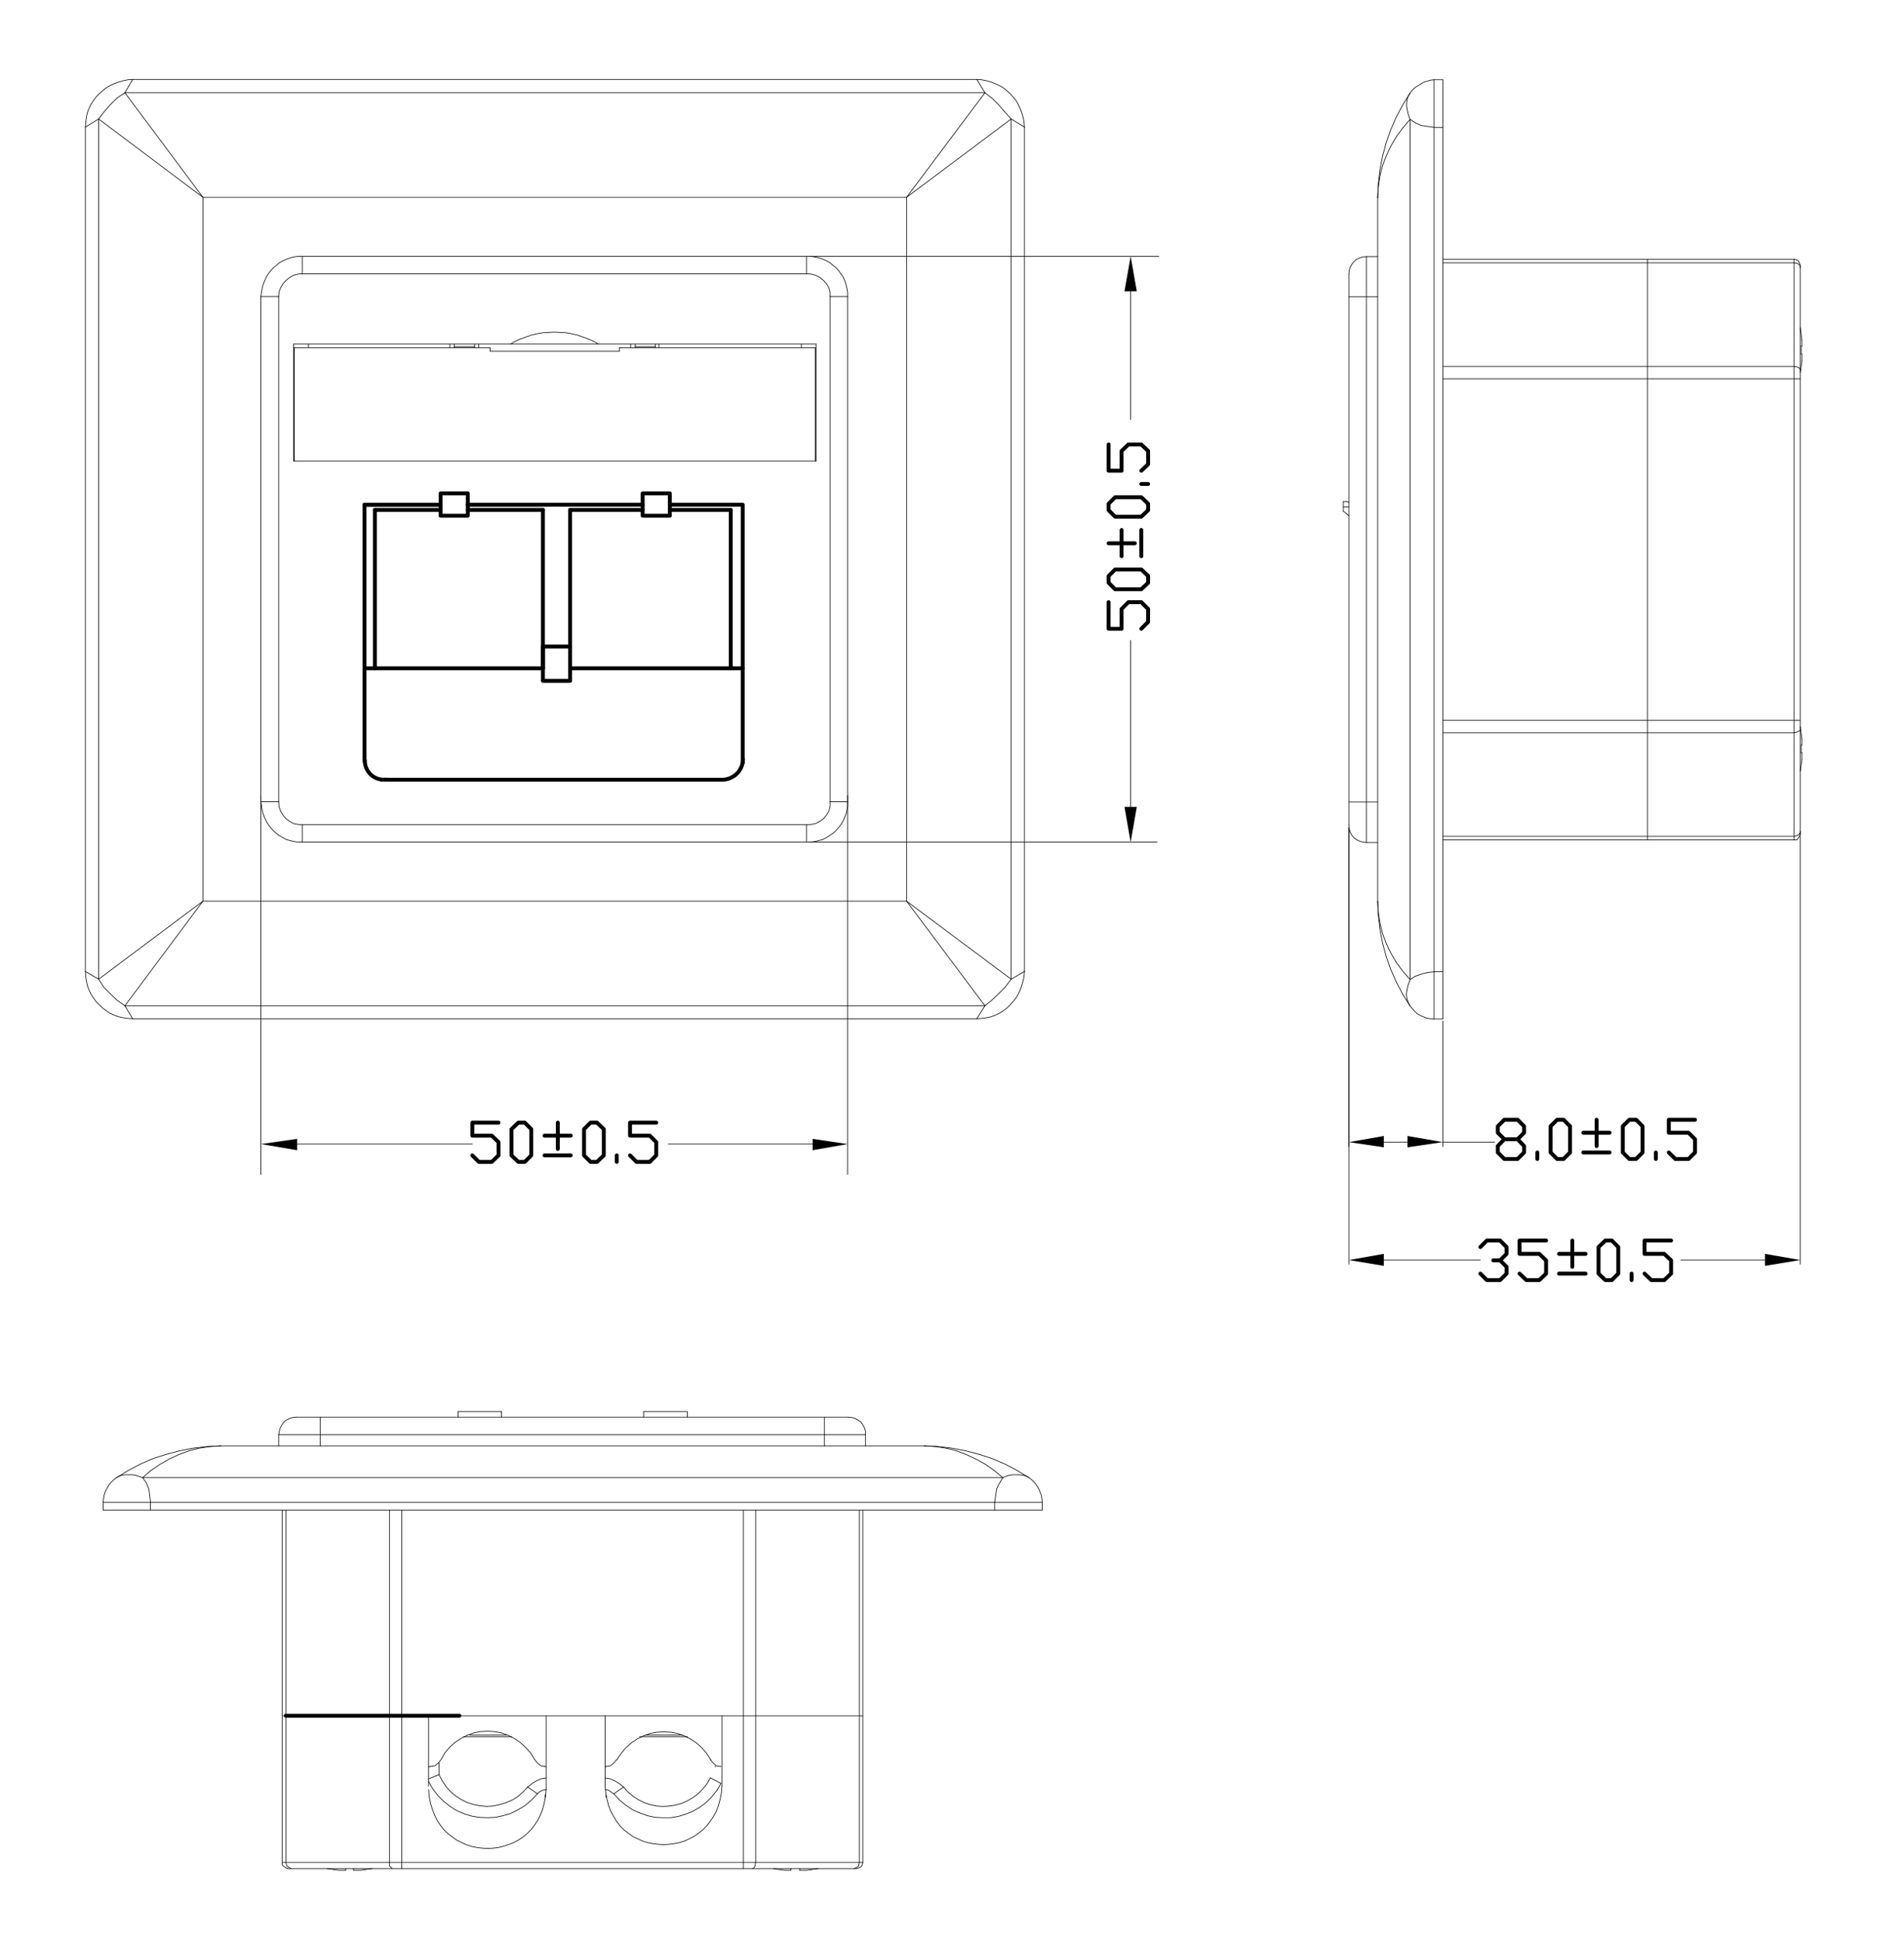 <?xml version="1.0" encoding="utf-8"?>
<!-- Generator: Adobe Illustrator 26.0.3, SVG Export Plug-In . SVG Version: 6.00 Build 0)  -->
<svg version="1.1" id="Ebene_1" xmlns="http://www.w3.org/2000/svg" xmlns:xlink="http://www.w3.org/1999/xlink" x="0px" y="0px"
	 width="352.8px" height="359.55px" viewBox="0 0 352.8 359.55" style="enable-background:new 0 0 352.8 359.55;"
	 xml:space="preserve">
<style type="text/css">
	.st0{fill:none;stroke:#000000;stroke-width:0.12;stroke-linecap:round;stroke-linejoin:round;stroke-miterlimit:10;}
	.st1{fill:none;stroke:#000000;stroke-width:0;stroke-linecap:round;stroke-miterlimit:10;}
	.st2{fill:none;stroke:#000000;stroke-width:0.72;stroke-linecap:round;stroke-linejoin:round;stroke-miterlimit:10;}
	.st3{fill:#FF0000;}
	.st4{fill:none;stroke:#FF0000;stroke-width:0;stroke-linecap:round;stroke-miterlimit:10;}
</style>
<line class="st0" x1="15.82" y1="23.54" x2="15.82" y2="179.96"/>
<line class="st0" x1="18.28" y1="22.04" x2="18.28" y2="181.4"/>
<line class="st0" x1="24.58" y1="188.72" x2="181" y2="188.72"/>
<line class="st0" x1="23.14" y1="186.32" x2="182.5" y2="186.32"/>
<polyline class="st0" points="37.6,36.56 37.6,166.94 167.98,166.94 "/>
<line class="st0" x1="48.34" y1="54.92" x2="48.34" y2="148.52"/>
<line class="st0" x1="51.64" y1="54.92" x2="51.64" y2="148.52"/>
<line class="st0" x1="54.4" y1="63.74" x2="54.4" y2="85.4"/>
<line class="st0" x1="54.52" y1="64.4" x2="54.52" y2="85.4"/>
<line class="st0" x1="56.02" y1="156.02" x2="149.44" y2="156.02"/>
<line class="st0" x1="56.02" y1="152.78" x2="149.44" y2="152.78"/>
<line class="st0" x1="56.02" y1="47.48" x2="56.02" y2="50.72"/>
<line class="st0" x1="56.02" y1="152.78" x2="56.02" y2="156.02"/>
<line class="st0" x1="57.16" y1="64.4" x2="57.16" y2="63.74"/>
<line class="st0" x1="48.34" y1="148.52" x2="51.64" y2="148.52"/>
<line class="st0" x1="153.82" y1="148.52" x2="157.06" y2="148.52"/>
<line class="st0" x1="83.38" y1="63.74" x2="83.38" y2="64.4"/>
<line class="st0" x1="84.16" y1="64.4" x2="84.16" y2="63.74"/>
<line class="st0" x1="87.94" y1="63.74" x2="87.94" y2="64.4"/>
<line class="st0" x1="88.72" y1="63.74" x2="88.72" y2="64.4"/>
<line class="st0" x1="90.82" y1="64.4" x2="90.82" y2="65.06"/>
<line class="st0" x1="114.76" y1="64.4" x2="114.76" y2="65.06"/>
<line class="st0" x1="116.86" y1="63.74" x2="116.86" y2="64.4"/>
<line class="st0" x1="117.7" y1="64.4" x2="117.7" y2="63.74"/>
<line class="st0" x1="54.4" y1="85.4" x2="151.24" y2="85.4"/>
<line class="st0" x1="121.42" y1="63.74" x2="121.42" y2="64.4"/>
<line class="st0" x1="122.08" y1="63.74" x2="122.08" y2="64.4"/>
<line class="st0" x1="90.82" y1="65.06" x2="114.76" y2="65.06"/>
<line class="st0" x1="151.06" y1="64.4" x2="114.76" y2="64.4"/>
<line class="st0" x1="90.82" y1="64.4" x2="54.52" y2="64.4"/>
<line class="st0" x1="121.42" y1="64.22" x2="117.7" y2="64.22"/>
<line class="st0" x1="87.94" y1="64.22" x2="84.16" y2="64.22"/>
<line class="st0" x1="54.4" y1="63.74" x2="151.24" y2="63.74"/>
<line class="st0" x1="148.48" y1="64.4" x2="148.48" y2="63.74"/>
<line class="st0" x1="149.44" y1="156.02" x2="149.44" y2="152.78"/>
<line class="st0" x1="149.44" y1="50.72" x2="149.44" y2="47.48"/>
<line class="st0" x1="151.06" y1="85.4" x2="151.06" y2="64.4"/>
<line class="st0" x1="151.24" y1="85.4" x2="151.24" y2="63.74"/>
<line class="st0" x1="157.06" y1="54.92" x2="153.82" y2="54.92"/>
<line class="st0" x1="51.64" y1="54.92" x2="48.34" y2="54.92"/>
<line class="st0" x1="153.82" y1="148.52" x2="153.82" y2="54.92"/>
<line class="st0" x1="157.06" y1="148.52" x2="157.06" y2="54.92"/>
<line class="st0" x1="149.44" y1="50.72" x2="56.02" y2="50.72"/>
<line class="st0" x1="149.44" y1="47.48" x2="56.02" y2="47.48"/>
<polyline class="st0" points="167.98,166.94 167.98,36.56 37.6,36.56 "/>
<line class="st0" x1="187.36" y1="22.04" x2="187.36" y2="181.4"/>
<line class="st0" x1="189.82" y1="23.54" x2="189.82" y2="179.96"/>
<line class="st0" x1="23.14" y1="17.18" x2="182.5" y2="17.18"/>
<line class="st0" x1="24.58" y1="14.72" x2="181" y2="14.72"/>
<line class="st0" x1="265.72" y1="188.78" x2="267.34" y2="188.78"/>
<line class="st0" x1="265.72" y1="180.02" x2="267.34" y2="180.02"/>
<line class="st0" x1="253.18" y1="156.08" x2="255.28" y2="156.08"/>
<line class="st0" x1="267.34" y1="155.6" x2="332.44" y2="155.6"/>
<line class="st0" x1="267.34" y1="154.94" x2="332.44" y2="154.94"/>
<line class="st0" x1="249.94" y1="148.58" x2="255.28" y2="148.58"/>
<line class="st0" x1="248.92" y1="94.7" x2="248.92" y2="92.9"/>
<line class="st0" x1="249.94" y1="152.84" x2="249.94" y2="50.78"/>
<line class="st0" x1="253.18" y1="156.08" x2="253.18" y2="47.54"/>
<line class="st0" x1="255.28" y1="36.62" x2="255.28" y2="167"/>
<line class="st0" x1="333.76" y1="138.02" x2="333.88" y2="138.02"/>
<line class="st0" x1="267.34" y1="135.74" x2="332.44" y2="135.74"/>
<line class="st0" x1="333.58" y1="133.46" x2="267.34" y2="133.46"/>
<line class="st0" x1="333.88" y1="139.46" x2="333.76" y2="139.46"/>
<line class="st0" x1="261.28" y1="22.1" x2="261.28" y2="181.46"/>
<line class="st0" x1="265.72" y1="14.78" x2="265.72" y2="188.78"/>
<line class="st0" x1="248.92" y1="94.7" x2="249.94" y2="95.54"/>
<line class="st0" x1="267.34" y1="188.78" x2="267.34" y2="14.78"/>
<line class="st0" x1="249.94" y1="93.08" x2="249.58" y2="92.9"/>
<line class="st0" x1="249.94" y1="93.92" x2="248.92" y2="93.92"/>
<line class="st0" x1="249.58" y1="92.9" x2="248.92" y2="92.9"/>
<line class="st0" x1="305.26" y1="155.6" x2="305.26" y2="48.02"/>
<line class="st0" x1="267.34" y1="70.16" x2="333.58" y2="70.16"/>
<line class="st0" x1="333.76" y1="64.1" x2="333.88" y2="64.1"/>
<line class="st0" x1="267.34" y1="67.88" x2="332.44" y2="67.88"/>
<line class="st0" x1="333.88" y1="65.6" x2="333.76" y2="65.6"/>
<line class="st0" x1="332.44" y1="48.02" x2="332.44" y2="155.6"/>
<line class="st0" x1="333.58" y1="49.16" x2="333.58" y2="154.46"/>
<line class="st0" x1="249.94" y1="54.98" x2="255.28" y2="54.98"/>
<line class="st0" x1="267.34" y1="48.68" x2="332.44" y2="48.68"/>
<line class="st0" x1="267.34" y1="48.02" x2="332.44" y2="48.02"/>
<line class="st0" x1="253.18" y1="47.54" x2="255.28" y2="47.54"/>
<line class="st0" x1="265.72" y1="23.6" x2="267.34" y2="23.6"/>
<line class="st0" x1="265.72" y1="14.78" x2="267.34" y2="14.78"/>
<polyline class="st0" points="110.86,63.74 109.96,63.2 108.94,62.78 107.98,62.42 106.96,62.06 105.88,61.82 104.86,61.64 
	103.78,61.58 102.7,61.52 101.68,61.58 100.6,61.64 99.52,61.82 98.5,62.06 97.48,62.42 96.46,62.78 95.5,63.2 94.6,63.74 "/>
<polyline class="st0" points="157.06,54.92 157.06,54.14 156.94,53.42 156.76,52.7 156.52,51.98 156.22,51.32 155.8,50.72 
	155.38,50.12 154.9,49.58 154.36,49.16 153.82,48.68 153.16,48.32 152.5,48.02 151.78,47.78 151,47.6 150.22,47.48 149.44,47.48 "/>
<polyline class="st0" points="56.02,47.48 55.24,47.48 54.46,47.6 53.74,47.78 53.08,48.02 52.42,48.32 51.76,48.68 51.22,49.16 
	50.68,49.58 50.2,50.12 49.72,50.72 49.36,51.32 49.06,51.98 48.76,52.7 48.58,53.42 48.46,54.14 48.34,54.92 "/>
<polyline class="st0" points="48.34,148.52 48.46,149.3 48.58,150.08 48.76,150.8 49.06,151.52 49.36,152.18 49.72,152.78 
	50.2,153.38 50.68,153.92 51.22,154.4 51.76,154.82 52.42,155.18 53.08,155.54 53.74,155.72 54.46,155.9 55.24,156.02 56.02,156.02 
	"/>
<polyline class="st0" points="149.44,156.02 150.22,156.02 151,155.9 151.72,155.72 152.44,155.54 153.1,155.18 153.7,154.82 
	154.3,154.4 154.84,153.92 155.32,153.38 155.8,152.78 156.16,152.18 156.46,151.52 156.76,150.8 156.94,150.08 157.06,149.3 
	157.06,148.52 "/>
<polyline class="st0" points="149.44,152.78 150.34,152.72 151.18,152.54 151.96,152.12 152.62,151.64 153.16,150.98 153.58,150.26 
	153.82,149.42 153.82,148.52 "/>
<polyline class="st0" points="51.64,148.52 51.7,149.42 52,150.26 52.42,150.98 52.96,151.64 53.62,152.12 54.34,152.54 
	55.18,152.72 56.02,152.78 "/>
<polyline class="st0" points="56.02,50.72 55.18,50.78 54.34,51.02 53.62,51.44 52.96,51.98 52.42,52.58 52,53.3 51.7,54.08 
	51.64,54.92 "/>
<polyline class="st0" points="153.82,54.92 153.82,54.08 153.58,53.3 153.16,52.58 152.62,51.98 151.96,51.44 151.18,51.02 
	150.34,50.78 149.44,50.72 "/>
<polyline class="st0" points="24.58,14.72 23.68,14.78 22.84,14.96 22,15.2 21.16,15.5 20.38,15.86 19.66,16.28 19,16.82 
	18.4,17.36 17.8,17.96 17.32,18.62 16.84,19.34 16.48,20.12 16.18,20.9 16,21.74 15.88,22.64 15.82,23.54 "/>
<polyline class="st0" points="189.82,23.54 189.76,22.64 189.58,21.74 189.34,20.9 189.04,20.12 188.68,19.34 188.26,18.62 
	187.72,17.96 187.18,17.36 186.58,16.82 185.92,16.28 185.2,15.86 184.42,15.5 183.64,15.2 182.8,14.96 181.9,14.78 181,14.72 "/>
<polyline class="st0" points="181,188.72 181.9,188.66 182.8,188.54 183.64,188.36 184.42,188.06 185.2,187.7 185.92,187.22 
	186.58,186.74 187.18,186.14 187.72,185.54 188.26,184.88 188.68,184.16 189.04,183.38 189.34,182.54 189.58,181.7 189.76,180.86 
	189.82,179.96 "/>
<polyline class="st0" points="15.82,179.96 15.88,180.86 16,181.7 16.18,182.54 16.48,183.38 16.84,184.16 17.32,184.88 
	17.8,185.54 18.4,186.14 19,186.74 19.66,187.22 20.38,187.7 21.16,188.06 22,188.36 22.84,188.54 23.68,188.66 24.58,188.72 "/>
<line class="st0" x1="333.58" y1="142.88" x2="333.88" y2="140.78"/>
<line class="st0" x1="333.88" y1="136.88" x2="333.58" y2="134.6"/>
<line class="st0" x1="333.58" y1="69.02" x2="333.88" y2="66.86"/>
<line class="st0" x1="333.88" y1="62.96" x2="333.58" y2="60.68"/>
<polyline class="st0" points="265.72,14.78 265.12,14.84 264.52,15.02 263.86,15.2 263.26,15.56 262.66,15.92 262.12,16.28 
	261.64,16.76 261.28,17.24 259.9,19.46 258.7,21.74 257.68,24.08 256.84,26.48 256.18,28.94 255.7,31.46 255.4,33.98 255.28,36.62 
	"/>
<polyline class="st0" points="255.28,167 255.4,169.58 255.7,172.16 256.18,174.68 256.84,177.14 257.68,179.54 258.7,181.88 
	259.9,184.16 261.28,186.38 261.76,186.92 262.18,187.4 262.66,187.82 263.2,188.12 263.74,188.36 264.34,188.6 265,188.72 
	265.72,188.78 "/>
<polyline class="st0" points="249.94,152.84 250,153.5 250.18,154.16 250.48,154.7 250.84,155.18 251.32,155.54 251.92,155.84 
	252.52,156.02 253.18,156.08 "/>
<polyline class="st0" points="253.18,47.54 252.52,47.6 251.92,47.78 251.32,48.08 250.84,48.5 250.48,48.98 250.18,49.52 
	250,50.12 249.94,50.78 "/>
<polyline class="st0" points="332.44,155.6 332.92,155.6 333.22,155.24 333.4,154.94 333.58,154.46 "/>
<polyline class="st0" points="333.58,49.16 333.4,48.68 333.22,48.32 332.92,48.14 332.44,48.02 "/>
<line class="st0" x1="37.6" y1="166.94" x2="23.14" y2="186.32"/>
<line class="st0" x1="182.5" y1="186.32" x2="181" y2="188.72"/>
<line class="st0" x1="23.14" y1="186.32" x2="24.58" y2="188.72"/>
<line class="st0" x1="23.14" y1="17.18" x2="24.58" y2="14.72"/>
<polyline class="st0" points="187.36,181.4 186.22,182.9 185.08,184.04 183.76,185.3 182.5,186.32 "/>
<polyline class="st0" points="181,14.72 182.5,17.18 183.76,18.14 185.08,19.46 186.22,20.78 187.36,22.04 "/>
<polyline class="st0" points="23.14,186.32 21.7,185.3 20.38,184.04 19.24,182.9 18.28,181.4 "/>
<polyline class="st0" points="37.6,36.56 23.14,17.18 21.7,18.14 20.38,19.46 19.24,20.78 18.28,22.04 "/>
<line class="st0" x1="167.98" y1="36.56" x2="182.5" y2="17.18"/>
<line class="st0" x1="37.6" y1="36.56" x2="18.28" y2="22.04"/>
<line class="st0" x1="37.6" y1="166.94" x2="18.28" y2="181.4"/>
<line class="st0" x1="167.98" y1="166.94" x2="182.5" y2="186.32"/>
<line class="st0" x1="18.28" y1="22.04" x2="15.82" y2="23.54"/>
<line class="st0" x1="167.98" y1="166.94" x2="187.36" y2="181.4"/>
<line class="st0" x1="167.98" y1="36.56" x2="187.36" y2="22.04"/>
<line class="st0" x1="187.36" y1="181.4" x2="189.82" y2="179.96"/>
<line class="st0" x1="187.36" y1="22.04" x2="189.82" y2="23.54"/>
<line class="st0" x1="18.28" y1="181.4" x2="15.82" y2="179.96"/>
<line class="st0" x1="333.88" y1="138.02" x2="333.88" y2="136.88"/>
<line class="st0" x1="333.76" y1="138.02" x2="333.76" y2="139.46"/>
<line class="st0" x1="333.88" y1="140.78" x2="333.88" y2="139.46"/>
<line class="st0" x1="333.88" y1="64.1" x2="333.88" y2="62.96"/>
<line class="st0" x1="333.76" y1="64.1" x2="333.76" y2="65.6"/>
<line class="st0" x1="333.88" y1="66.86" x2="333.88" y2="65.6"/>
<polyline class="st0" points="255.28,167 255.4,169.04 255.7,171.02 256.18,172.94 256.9,174.86 257.74,176.6 258.76,178.34 
	259.96,179.96 261.28,181.46 "/>
<polyline class="st0" points="255.28,36.62 255.4,34.58 255.7,32.6 256.18,30.68 256.9,28.82 257.74,27.02 258.76,25.28 
	259.96,23.66 261.28,22.1 "/>
<polyline class="st0" points="261.28,186.38 260.98,185.78 260.74,185.18 260.62,184.52 260.62,183.92 260.74,183.26 260.86,182.66 
	261.28,181.46 261.76,181.16 262.24,180.86 263.38,180.44 264.58,180.14 265.72,180.02 "/>
<polyline class="st0" points="261.28,17.24 260.86,17.96 260.68,18.74 260.62,19.52 260.74,20.3 260.92,21.08 261.16,21.86 
	261.28,22.04 261.28,22.1 261.34,22.16 261.46,22.22 261.88,22.52 262.12,22.64 262.24,22.76 262.3,22.76 262.36,22.82 262.84,23 
	263.32,23.24 263.44,23.24 263.62,23.3 263.86,23.3 264.4,23.42 264.52,23.42 264.58,23.42 264.7,23.42 264.94,23.48 265.42,23.54 
	265.6,23.6 265.72,23.6 "/>
<polyline class="st0" points="333.58,153.98 333.58,154.28 333.1,154.76 332.44,154.94 "/>
<polyline class="st0" points="333.58,135.26 333.4,135.38 333.1,135.56 332.44,135.74 "/>
<polyline class="st0" points="333.58,49.64 333.58,49.28 333.1,48.8 332.44,48.68 "/>
<polyline class="st0" points="333.58,68.54 333.4,68.18 333.1,68 332.44,67.88 "/>
<line class="st0" x1="249.94" y1="153.32" x2="249.94" y2="234.2"/>
<line class="st0" x1="333.58" y1="154.28" x2="333.58" y2="234.2"/>
<line class="st0" x1="256.42" y1="233.42" x2="274.3" y2="233.42"/>
<line class="st0" x1="327.04" y1="233.42" x2="311.44" y2="233.42"/>
<path d="M256.42,233.42h-6.48l6.48,1.08V233.42z M256.42,232.28v1.14h-6.48L256.42,232.28z"/>
<path class="st1" d="M256.42,233.42h-6.48l6.48,1.08V233.42z M256.42,232.28v1.14h-6.48L256.42,232.28z"/>
<path d="M333.58,233.42h-6.54v1.08L333.58,233.42z M327.04,232.28l6.54,1.14h-6.54V232.28z"/>
<path class="st1" d="M333.58,233.42h-6.54v1.08L333.58,233.42z M327.04,232.28l6.54,1.14h-6.54V232.28z"/>
<line class="st0" x1="157.06" y1="147.38" x2="157.06" y2="217.58"/>
<line class="st0" x1="48.34" y1="147.38" x2="48.34" y2="217.58"/>
<line class="st0" x1="150.58" y1="211.94" x2="123.82" y2="211.94"/>
<line class="st0" x1="55.06" y1="211.94" x2="87.52" y2="211.94"/>
<path d="M157.06,211.94h-6.48v1.14L157.06,211.94z M150.58,210.98l6.48,0.96h-6.48V210.98z"/>
<path class="st1" d="M157.06,211.94h-6.48v1.14L157.06,211.94z M150.58,210.98l6.48,0.96h-6.48V210.98z"/>
<path d="M55.06,211.94h-6.72l6.72,1.14V211.94z M55.06,210.98v0.96h-6.72L55.06,210.98z"/>
<path class="st1" d="M55.06,211.94h-6.72l6.72,1.14V211.94z M55.06,210.98v0.96h-6.72L55.06,210.98z"/>
<line class="st0" x1="149.92" y1="156.02" x2="214.42" y2="156.02"/>
<line class="st0" x1="149.92" y1="47.48" x2="214.72" y2="47.48"/>
<line class="st0" x1="209.5" y1="149.48" x2="209.5" y2="118.64"/>
<line class="st0" x1="209.5" y1="53.96" x2="209.5" y2="77.72"/>
<polygon points="208.36,149.48 210.64,149.48 209.5,156.02 "/>
<polygon class="st1" points="208.36,149.48 210.64,149.48 209.5,156.02 "/>
<polygon points="209.5,47.48 210.64,53.96 208.36,53.96 "/>
<polygon class="st1" points="209.5,47.48 210.64,53.96 208.36,53.96 "/>
<line class="st0" x1="249.94" y1="153.32" x2="249.94" y2="212.42"/>
<line class="st0" x1="267.34" y1="189.14" x2="267.34" y2="212.42"/>
<line class="st0" x1="256.42" y1="211.58" x2="260.8" y2="211.58"/>
<line class="st0" x1="267.34" y1="211.58" x2="276.94" y2="211.58"/>
<path d="M256.42,211.58h-6.48l6.48,0.96V211.58z M256.42,210.44v1.14h-6.48L256.42,210.44z"/>
<path class="st1" d="M256.42,211.58h-6.48l6.48,0.96V211.58z M256.42,210.44v1.14h-6.48L256.42,210.44z"/>
<path d="M267.34,211.58h-6.54v0.96L267.34,211.58z M260.8,210.44l6.54,1.14h-6.54V210.44z"/>
<path class="st1" d="M267.34,211.58h-6.54v0.96L267.34,211.58z M260.8,210.44l6.54,1.14h-6.54V210.44z"/>
<line class="st0" x1="79.42" y1="317.84" x2="79.42" y2="330.86"/>
<line class="st0" x1="81.34" y1="326.6" x2="81.34" y2="328.76"/>
<line class="st0" x1="101.2" y1="317.84" x2="101.2" y2="331.52"/>
<line class="st0" x1="112.12" y1="317.84" x2="112.12" y2="330.86"/>
<line class="st0" x1="133.6" y1="330.38" x2="131.62" y2="329.36"/>
<line class="st0" x1="79.42" y1="329.54" x2="81.34" y2="328.76"/>
<line class="st0" x1="126.46" y1="321.44" x2="119.62" y2="321.44"/>
<line class="st0" x1="93.88" y1="321.44" x2="87.04" y2="321.44"/>
<line class="st0" x1="127.42" y1="321.74" x2="118.48" y2="321.74"/>
<line class="st0" x1="94.84" y1="321.74" x2="85.9" y2="321.74"/>
<line class="st0" x1="132.64" y1="327.26" x2="132.46" y2="327.26"/>
<line class="st0" x1="112.3" y1="327.26" x2="112.12" y2="327.26"/>
<line class="st0" x1="101.2" y1="327.26" x2="101.02" y2="327.26"/>
<line class="st0" x1="79.72" y1="327.26" x2="79.42" y2="327.26"/>
<line class="st0" x1="99.58" y1="332.3" x2="97.78" y2="331.04"/>
<line class="st0" x1="113.74" y1="332.3" x2="115.54" y2="331.04"/>
<line class="st0" x1="133.78" y1="317.84" x2="133.78" y2="330.86"/>
<line class="st0" x1="19.12" y1="278.3" x2="19.12" y2="279.74"/>
<line class="st0" x1="27.88" y1="278.3" x2="27.88" y2="279.74"/>
<line class="st0" x1="51.64" y1="265.76" x2="51.64" y2="267.86"/>
<line class="st0" x1="52.3" y1="279.74" x2="52.3" y2="345.02"/>
<line class="st0" x1="52.96" y1="279.74" x2="52.96" y2="345.02"/>
<line class="st0" x1="67.6" y1="346.34" x2="67.6" y2="346.34"/>
<line class="st0" x1="59.32" y1="262.52" x2="59.32" y2="267.86"/>
<line class="st0" x1="64.06" y1="346.46" x2="64.06" y2="346.16"/>
<line class="st0" x1="65.5" y1="346.16" x2="65.5" y2="346.46"/>
<line class="st0" x1="158.74" y1="346.16" x2="53.32" y2="346.16"/>
<line class="st0" x1="159.88" y1="345.02" x2="52.3" y2="345.02"/>
<line class="st0" x1="72.16" y1="345.02" x2="72.16" y2="279.74"/>
<line class="st0" x1="74.44" y1="346.16" x2="74.44" y2="279.74"/>
<line class="st0" x1="84.88" y1="261.5" x2="84.88" y2="262.52"/>
<line class="st0" x1="61.9" y1="346.34" x2="61.9" y2="346.34"/>
<line class="st0" x1="52.3" y1="317.84" x2="159.88" y2="317.84"/>
<line class="st0" x1="92.92" y1="261.5" x2="92.92" y2="262.52"/>
<line class="st0" x1="19.12" y1="279.74" x2="193.12" y2="279.74"/>
<line class="st0" x1="19.12" y1="278.3" x2="193.12" y2="278.3"/>
<line class="st0" x1="150.28" y1="346.34" x2="150.28" y2="346.34"/>
<line class="st0" x1="137.74" y1="346.16" x2="137.74" y2="279.74"/>
<line class="st0" x1="26.44" y1="273.74" x2="185.8" y2="273.74"/>
<line class="st0" x1="140.02" y1="279.74" x2="140.02" y2="345.02"/>
<line class="st0" x1="40.9" y1="267.86" x2="171.28" y2="267.86"/>
<line class="st0" x1="51.64" y1="265.76" x2="160.36" y2="265.76"/>
<line class="st0" x1="146.56" y1="346.46" x2="146.56" y2="346.16"/>
<line class="st0" x1="148.18" y1="346.16" x2="148.18" y2="346.46"/>
<line class="st0" x1="54.94" y1="262.52" x2="157.12" y2="262.52"/>
<line class="st0" x1="84.88" y1="261.5" x2="92.92" y2="261.5"/>
<line class="st0" x1="152.74" y1="267.86" x2="152.74" y2="262.52"/>
<line class="st0" x1="144.58" y1="346.34" x2="144.58" y2="346.34"/>
<line class="st0" x1="159.22" y1="345.02" x2="159.22" y2="279.74"/>
<line class="st0" x1="159.88" y1="345.02" x2="159.88" y2="279.74"/>
<line class="st0" x1="160.36" y1="265.76" x2="160.36" y2="267.86"/>
<line class="st0" x1="184.3" y1="278.3" x2="184.3" y2="279.74"/>
<line class="st0" x1="193.12" y1="278.3" x2="193.12" y2="279.74"/>
<line class="st0" x1="101.02" y1="332.48" x2="101.02" y2="332.96"/>
<line class="st0" x1="112.3" y1="332.96" x2="112.3" y2="332.48"/>
<polyline class="st0" points="101.2,329.36 100.24,329.54 99.4,329.9 98.62,330.38 97.78,331.04 "/>
<polyline class="st0" points="115.54,331.04 114.7,330.38 113.92,329.9 113.08,329.54 112.12,329.36 "/>
<polyline class="st0" points="81.34,328.76 81.94,329.9 82.66,330.98 83.5,331.94 84.46,332.72 85.48,333.38 86.56,333.92 
	87.7,334.28 88.9,334.52 90.1,334.64 91.3,334.58 92.5,334.34 93.7,333.98 94.84,333.5 95.92,332.84 96.88,332 97.78,331.04 "/>
<polyline class="st0" points="115.54,331.04 116.38,332 117.34,332.78 118.36,333.44 119.44,333.98 120.58,334.34 121.72,334.58 
	122.86,334.64 124,334.58 125.14,334.4 126.28,334.1 127.36,333.62 128.38,333.02 129.34,332.3 130.18,331.46 130.96,330.5 
	131.62,329.36 "/>
<polyline class="st0" points="79.42,331.52 79.54,332.84 79.78,334.1 80.14,335.24 80.56,336.32 81.04,337.28 81.64,338.18 
	82.3,339.02 83.08,339.74 83.86,340.34 84.7,340.94 85.6,341.36 86.5,341.78 87.46,342.08 88.42,342.26 89.38,342.38 90.34,342.44 
	91.36,342.38 92.32,342.26 93.28,342.02 94.24,341.72 95.14,341.36 96.04,340.88 96.88,340.34 97.66,339.68 98.38,338.96 
	99.04,338.12 99.64,337.22 100.12,336.26 100.54,335.18 100.84,334.04 101.08,332.84 101.2,331.52 "/>
<polyline class="st0" points="112.12,330.86 112.24,332.18 112.48,333.38 112.78,334.52 113.2,335.6 113.74,336.56 114.28,337.46 
	114.94,338.3 115.66,339.02 116.44,339.62 117.28,340.22 118.18,340.64 119.08,341.06 120.04,341.36 121,341.54 121.96,341.66 
	122.92,341.72 123.94,341.66 124.9,341.54 125.86,341.36 126.82,341.06 127.72,340.64 128.56,340.22 129.4,339.62 130.18,339.02 
	130.9,338.3 131.56,337.46 132.16,336.56 132.7,335.6 133.12,334.52 133.42,333.38 133.66,332.18 133.78,330.86 "/>
<polyline class="st0" points="112.3,327.26 113.08,327.14 113.74,326.6 114.22,326 "/>
<polyline class="st0" points="131.74,326.06 130.96,324.86 130.06,323.78 129.04,322.88 127.96,322.16 126.76,321.56 125.56,321.14 
	124.3,320.9 122.98,320.84 121.72,320.9 120.46,321.14 119.26,321.56 118.06,322.16 116.98,322.88 115.96,323.78 115.06,324.86 
	114.28,326.06 "/>
<polyline class="st0" points="131.62,326 132.16,326.6 132.76,327.14 133.6,327.26 "/>
<polyline class="st0" points="79.72,327.26 80.56,327.14 81.22,326.6 81.7,326 82.42,324.74 83.32,323.66 84.34,322.76 
	85.42,322.04 86.62,321.44 87.82,321.02 89.08,320.78 90.34,320.72 91.6,320.78 92.86,321.02 94.06,321.44 95.26,322.04 
	96.34,322.76 97.36,323.66 98.32,324.74 99.1,326 99.58,326.6 100.24,327.14 101.02,327.26 "/>
<polyline class="st0" points="101.2,331.52 100.54,331.64 99.88,332 99.58,332.3 "/>
<polyline class="st0" points="113.74,332.3 113.26,332 112.78,331.64 112.12,331.52 "/>
<polyline class="st0" points="79.42,330.02 80.2,331.4 81.16,332.66 82.24,333.74 83.38,334.64 84.64,335.42 86.02,336.02 
	87.4,336.44 88.84,336.68 90.28,336.74 91.72,336.68 93.16,336.38 94.6,335.96 95.92,335.3 97.24,334.52 98.44,333.5 99.58,332.3 
	"/>
<polyline class="st0" points="113.74,332.3 114.82,333.5 116.02,334.46 117.28,335.3 118.66,335.9 120.04,336.38 121.42,336.68 
	122.86,336.74 124.3,336.74 125.68,336.5 127.06,336.08 128.38,335.54 129.64,334.82 130.78,333.98 131.86,332.9 132.82,331.7 
	133.6,330.38 "/>
<line class="st0" x1="143.32" y1="346.16" x2="144.46" y2="346.34"/>
<line class="st0" x1="150.28" y1="346.34" x2="151.6" y2="346.16"/>
<line class="st0" x1="60.64" y1="346.16" x2="61.9" y2="346.34"/>
<line class="st0" x1="67.6" y1="346.34" x2="68.92" y2="346.16"/>
<polyline class="st0" points="193.12,278.3 193.06,277.64 192.94,276.98 192.7,276.38 192.46,275.78 192.1,275.18 191.68,274.64 
	191.2,274.16 190.66,273.74 188.5,272.42 186.22,271.22 183.82,270.2 181.42,269.42 178.9,268.76 176.38,268.28 173.86,267.98 
	171.28,267.86 "/>
<polyline class="st0" points="40.9,267.86 38.38,267.98 35.8,268.28 33.28,268.76 30.82,269.42 28.36,270.2 26.02,271.22 
	23.74,272.42 21.58,273.74 21.04,274.16 20.56,274.64 20.14,275.18 19.78,275.78 19.48,276.38 19.3,276.98 19.18,277.64 
	19.12,278.3 "/>
<polyline class="st0" points="54.94,262.52 54.28,262.58 53.68,262.76 53.08,263.06 52.6,263.42 52.24,263.96 51.94,264.5 
	51.76,265.1 51.64,265.76 "/>
<polyline class="st0" points="160.36,265.76 160.36,265.1 160.18,264.5 159.88,263.96 159.52,263.42 158.98,263.06 158.44,262.76 
	157.78,262.58 157.12,262.52 "/>
<polyline class="st0" points="52.3,345.02 52.3,345.5 52.66,345.8 52.96,345.98 53.32,346.16 "/>
<polyline class="st0" points="158.74,346.16 159.22,345.98 159.58,345.8 159.76,345.5 159.88,345.02 "/>
<polyline class="st0" points="150.28,346.34 149.5,346.46 148.18,346.46 "/>
<polyline class="st0" points="146.56,346.46 145.42,346.46 144.58,346.34 "/>
<polyline class="st0" points="67.6,346.34 66.82,346.46 65.5,346.46 "/>
<polyline class="st0" points="64.06,346.46 62.74,346.46 61.9,346.34 "/>
<polyline class="st0" points="26.44,273.74 25.18,273.32 24.58,273.2 23.92,273.2 23.32,273.2 22.72,273.26 22.12,273.44 
	21.58,273.74 "/>
<polyline class="st0" points="190.66,273.74 190.12,273.44 189.46,273.26 188.86,273.2 188.2,273.2 187.6,273.2 186.94,273.32 
	186.34,273.5 185.8,273.74 "/>
<polyline class="st0" points="26.44,273.74 27.1,274.7 27.58,275.84 27.76,277.16 27.88,278.3 "/>
<polyline class="st0" points="185.8,273.74 185.14,274.88 184.66,275.84 184.48,277.16 184.3,278.3 "/>
<polyline class="st0" points="40.9,267.86 38.92,267.98 36.94,268.28 35.02,268.76 33.1,269.48 31.3,270.32 29.62,271.28 
	27.94,272.42 26.44,273.74 "/>
<polyline class="st0" points="171.28,267.86 173.32,267.98 175.3,268.28 177.22,268.76 179.08,269.48 180.88,270.32 182.62,271.28 
	184.24,272.42 185.8,273.74 "/>
<polyline class="st0" points="72.64,346.16 72.52,345.98 72.16,345.68 72.16,345.02 "/>
<polyline class="st0" points="158.26,346.16 158.62,345.98 159.1,345.68 159.22,345.02 "/>
<polyline class="st0" points="139.42,346.16 139.72,345.98 139.9,345.68 140.02,345.02 "/>
<polyline class="st0" points="53.92,346.16 53.62,345.98 53.14,345.68 52.96,345.02 "/>
<line class="st2" x1="52.96" y1="317.84" x2="85.12" y2="317.84"/>
<line class="st2" x1="86.68" y1="93.5" x2="119.08" y2="93.5"/>
<polyline class="st2" points="124.12,93.5 137.62,93.5 137.62,141.32 "/>
<line class="st2" x1="133.84" y1="144.44" x2="70.66" y2="144.44"/>
<polyline class="st2" points="67.54,141.02 67.54,93.5 81.64,93.5 "/>
<line class="st2" x1="67.54" y1="123.8" x2="100.6" y2="123.8"/>
<line class="st2" x1="105.64" y1="123.8" x2="137.62" y2="123.8"/>
<line class="st2" x1="67.54" y1="93.5" x2="81.64" y2="93.5"/>
<line class="st2" x1="86.68" y1="93.5" x2="100.6" y2="93.5"/>
<line class="st2" x1="100.6" y1="94.46" x2="100.6" y2="123.8"/>
<line class="st2" x1="105.64" y1="94.46" x2="105.64" y2="123.8"/>
<line class="st2" x1="69.46" y1="94.46" x2="69.46" y2="123.8"/>
<line class="st2" x1="135.4" y1="94.46" x2="135.4" y2="123.8"/>
<line class="st2" x1="67.54" y1="93.5" x2="81.64" y2="93.5"/>
<rect x="81.64" y="91.4" class="st2" width="5.04" height="4.14"/>
<rect x="119.08" y="91.4" class="st2" width="5.04" height="4.14"/>
<polyline class="st2" points="105.64,123.8 105.64,126.14 100.6,126.14 100.6,123.8 100.6,119.78 105.64,119.78 "/>
<path class="st2" d="M67.6,140.84c-0.03,1.02,0.39,1.99,1.14,2.68c0.75,0.69,1.76,1.01,2.77,0.89"/>
<path class="st2" d="M133.74,144.44c1.03,0.02,2.03-0.38,2.77-1.1c0.74-0.72,1.16-1.7,1.17-2.74"/>
<line class="st2" x1="69.46" y1="94.46" x2="81.64" y2="94.46"/>
<line class="st2" x1="86.68" y1="94.46" x2="100.6" y2="94.46"/>
<line class="st2" x1="105.64" y1="94.46" x2="119.08" y2="94.46"/>
<line class="st2" x1="124.12" y1="94.46" x2="135.4" y2="94.46"/>
<line class="st0" x1="119.26" y1="261.5" x2="119.26" y2="262.52"/>
<polyline class="st0" points="119.26,261.5 127.36,261.5 127.36,262.52 "/>
<polyline class="st2" points="274.3,231.02 275.5,229.82 277.96,229.82 279.16,231.02 279.16,232.28 277.96,233.48 276.7,233.48 "/>
<polyline class="st2" points="277.96,233.48 279.16,234.68 279.16,235.94 277.96,237.14 275.5,237.14 274.3,235.94 "/>
<polyline class="st2" points="281.56,235.94 282.82,237.14 285.22,237.14 286.48,235.94 286.48,233.48 285.22,232.28 281.56,232.28 
	281.56,229.82 286.48,229.82 "/>
<line class="st2" x1="288.88" y1="235.94" x2="293.8" y2="235.94"/>
<line class="st2" x1="291.34" y1="234.68" x2="291.34" y2="229.82"/>
<line class="st2" x1="288.88" y1="232.28" x2="293.8" y2="232.28"/>
<polyline class="st2" points="297.46,237.14 296.2,235.94 296.2,231.02 297.46,229.82 298.66,229.82 299.86,231.02 299.86,235.94 
	298.66,237.14 297.46,237.14 "/>
<line class="st2" x1="302.32" y1="237.14" x2="302.32" y2="235.94"/>
<polyline class="st2" points="304.72,235.94 305.98,237.14 308.38,237.14 309.64,235.94 309.64,233.48 308.38,232.28 304.72,232.28 
	304.72,229.82 309.64,229.82 "/>
<polyline class="st2" points="281.2,211.04 282.4,212.3 282.4,213.5 281.2,214.7 278.74,214.7 277.54,213.5 277.54,212.3 
	278.74,211.04 281.2,211.04 282.4,209.84 282.4,208.64 281.2,207.44 278.74,207.44 277.54,208.64 277.54,209.84 278.74,211.04 "/>
<line class="st2" x1="284.86" y1="214.7" x2="284.86" y2="213.5"/>
<polyline class="st2" points="288.52,214.7 287.32,213.5 287.32,208.64 288.52,207.44 289.72,207.44 290.92,208.64 290.92,213.5 
	289.72,214.7 288.52,214.7 "/>
<line class="st2" x1="293.38" y1="213.5" x2="298.24" y2="213.5"/>
<line class="st2" x1="295.84" y1="212.3" x2="295.84" y2="207.44"/>
<line class="st2" x1="293.38" y1="209.84" x2="298.24" y2="209.84"/>
<polyline class="st2" points="301.9,214.7 300.7,213.5 300.7,208.64 301.9,207.44 303.16,207.44 304.36,208.64 304.36,213.5 
	303.16,214.7 301.9,214.7 "/>
<line class="st2" x1="306.82" y1="214.7" x2="306.82" y2="213.5"/>
<polyline class="st2" points="309.22,213.5 310.42,214.7 312.88,214.7 314.08,213.5 314.08,211.04 312.88,209.84 309.22,209.84 
	309.22,207.44 314.08,207.44 "/>
<polyline class="st2" points="87.52,214.04 88.72,215.24 91.12,215.24 92.38,214.04 92.38,211.58 91.12,210.38 87.52,210.38 
	87.52,207.98 92.38,207.98 "/>
<polyline class="st2" points="96.04,215.24 94.78,214.04 94.78,209.18 96.04,207.98 97.24,207.98 98.44,209.18 98.44,214.04 
	97.24,215.24 96.04,215.24 "/>
<line class="st2" x1="100.9" y1="214.04" x2="105.76" y2="214.04"/>
<line class="st2" x1="103.36" y1="212.84" x2="103.36" y2="207.98"/>
<line class="st2" x1="100.9" y1="210.38" x2="105.76" y2="210.38"/>
<polyline class="st2" points="109.42,215.24 108.22,214.04 108.22,209.18 109.42,207.98 110.62,207.98 111.88,209.18 111.88,214.04 
	110.62,215.24 109.42,215.24 "/>
<line class="st2" x1="114.28" y1="215.24" x2="114.28" y2="214.04"/>
<polyline class="st2" points="116.74,214.04 117.94,215.24 120.4,215.24 121.6,214.04 121.6,211.58 120.4,210.38 116.74,210.38 
	116.74,207.98 121.6,207.98 "/>
<polyline class="st2" points="211.48,116.48 212.74,115.22 212.74,112.82 211.48,111.56 209.08,111.56 207.82,112.82 207.82,116.48 
	205.42,116.48 205.42,111.56 "/>
<polyline class="st2" points="212.74,107.96 211.48,109.16 206.62,109.16 205.42,107.96 205.42,106.7 206.62,105.5 211.48,105.5 
	212.74,106.7 212.74,107.96 "/>
<line class="st2" x1="211.48" y1="103.04" x2="211.48" y2="98.18"/>
<line class="st2" x1="210.28" y1="100.64" x2="205.42" y2="100.64"/>
<line class="st2" x1="207.82" y1="103.04" x2="207.82" y2="98.18"/>
<polyline class="st2" points="212.74,94.52 211.48,95.72 206.62,95.72 205.42,94.52 205.42,93.32 206.62,92.12 211.48,92.12 
	212.74,93.32 212.74,94.52 "/>
<line class="st2" x1="212.74" y1="89.66" x2="211.48" y2="89.66"/>
<polyline class="st2" points="211.48,87.2 212.74,86 212.74,83.54 211.48,82.34 209.08,82.34 207.82,83.54 207.82,87.2 205.42,87.2 
	205.42,82.34 "/>
</svg>
